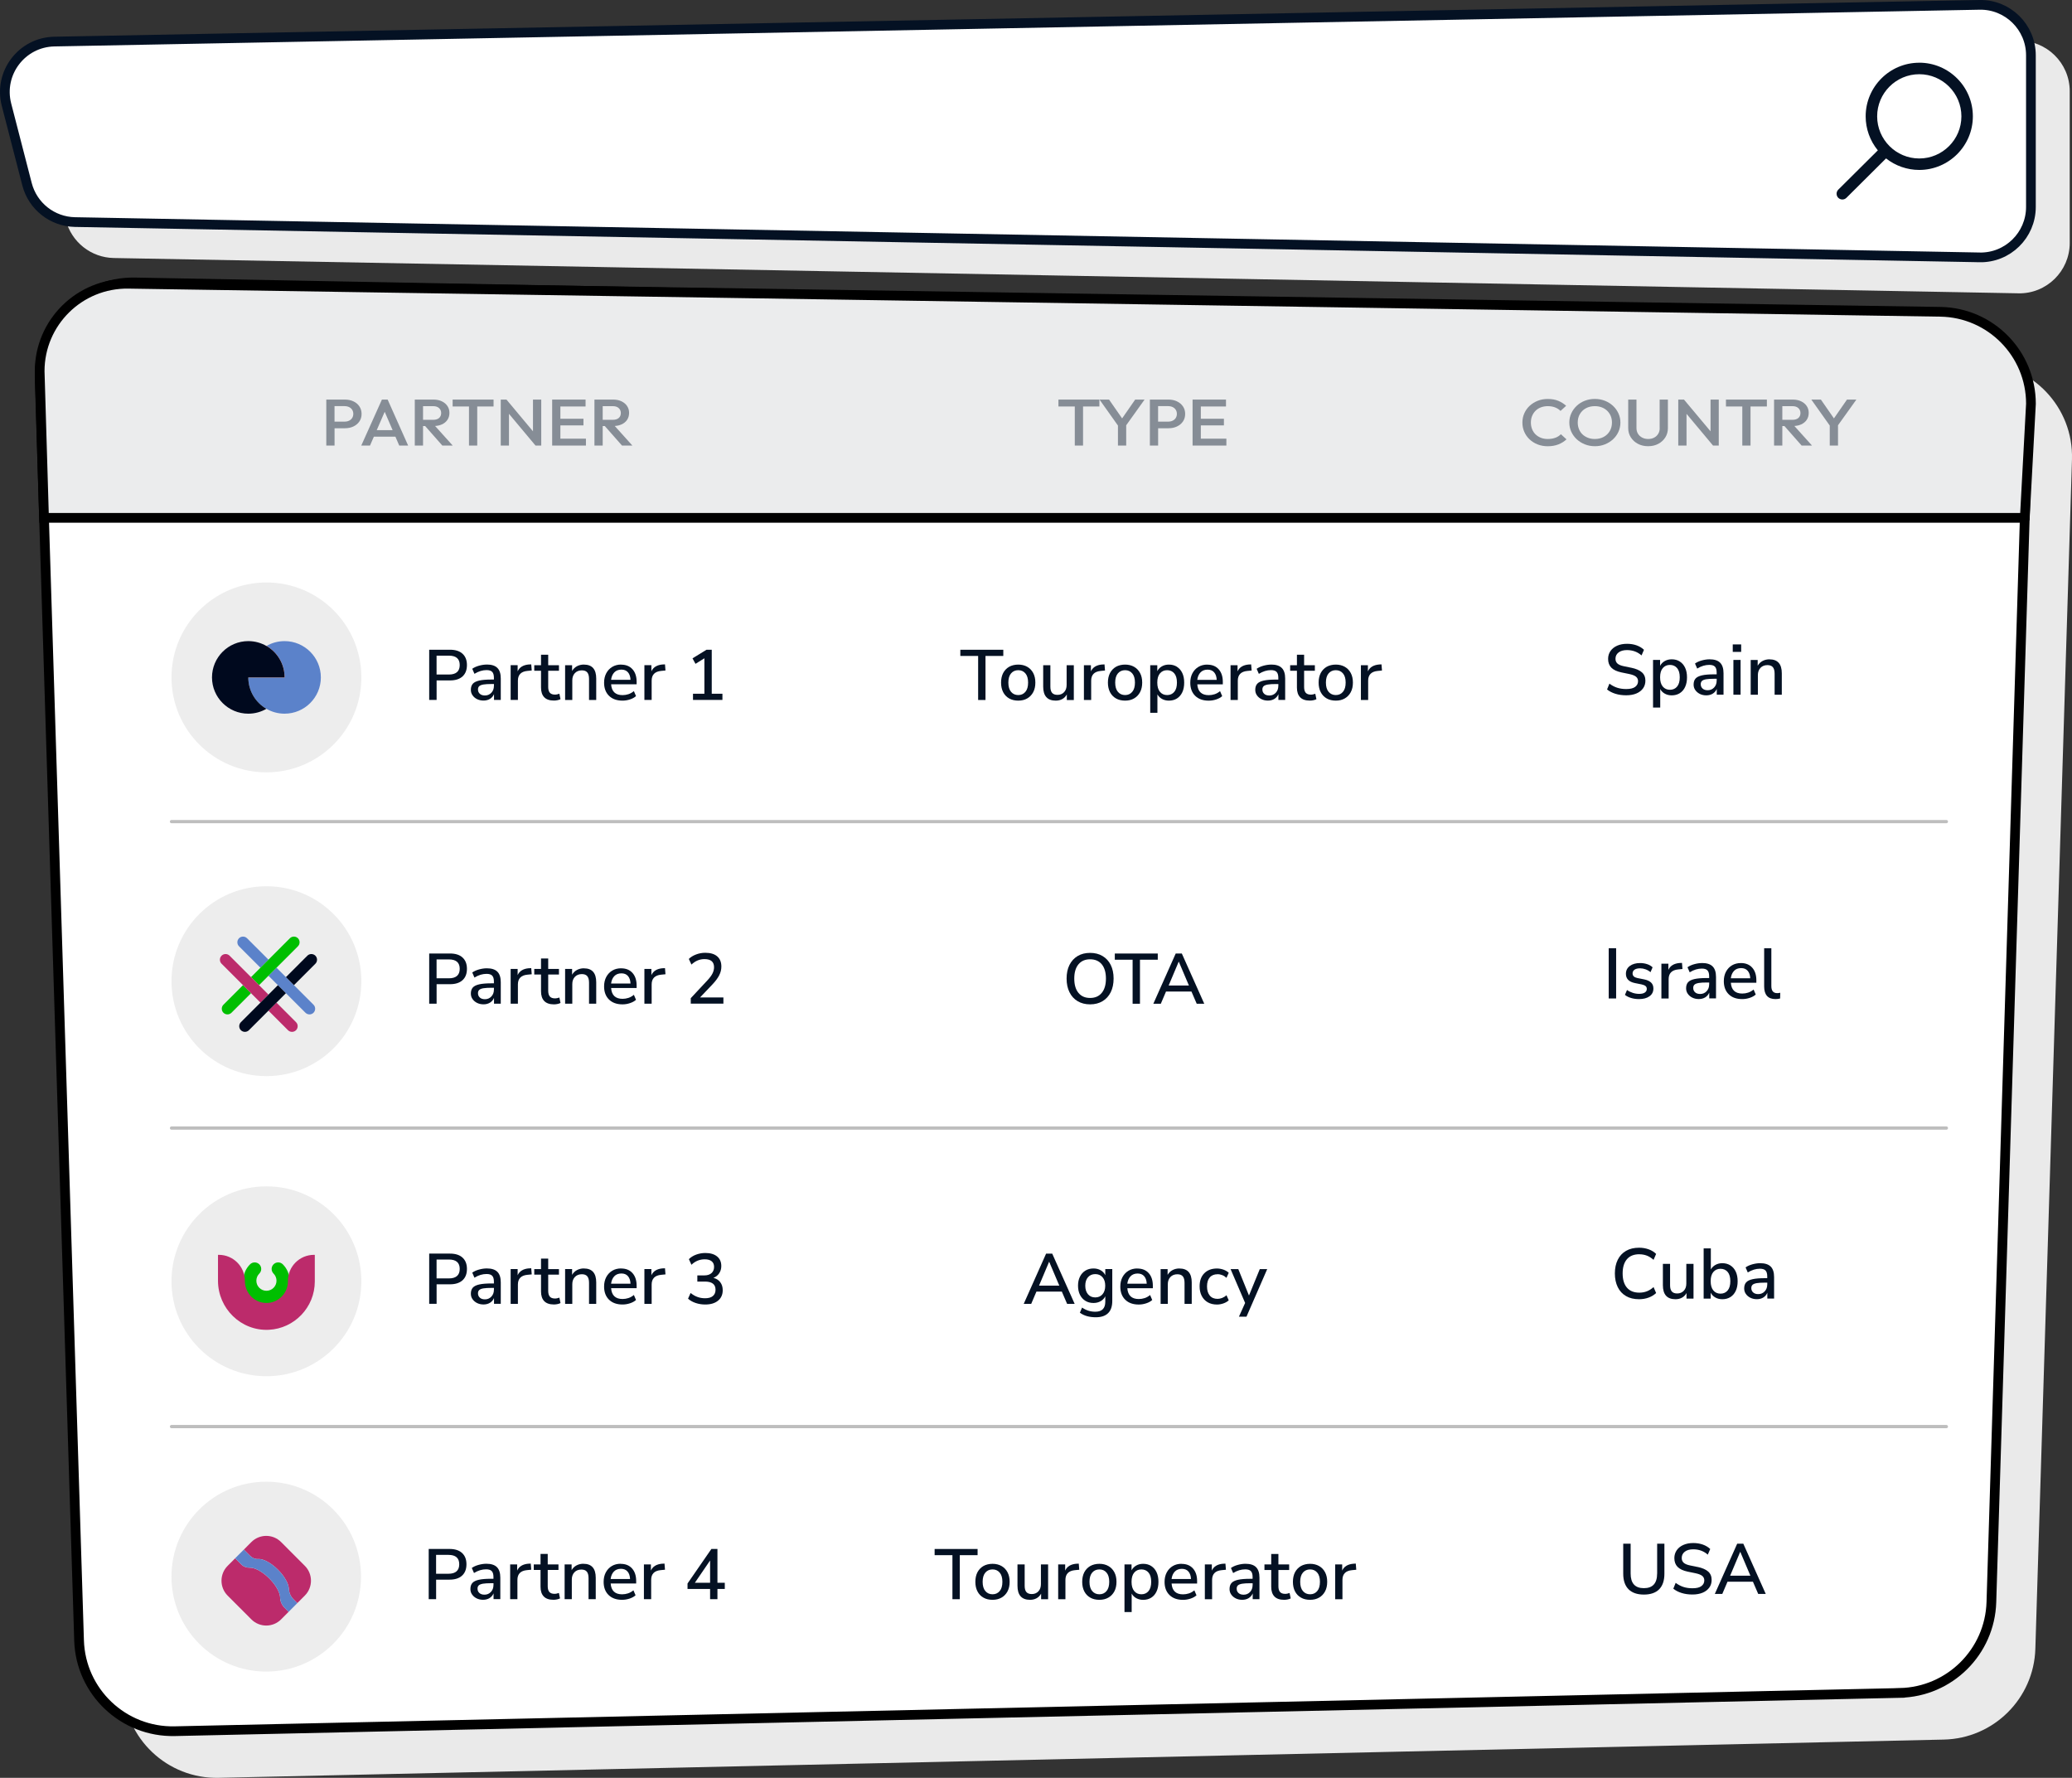 <?xml version="1.0" encoding="UTF-8"?><svg id="Capa_2" xmlns="http://www.w3.org/2000/svg" xmlns:xlink="http://www.w3.org/1999/xlink" viewBox="0 0 639.96 549.04"><rect x="0" y="0" width="639.96" height="549.04" fill="#333333" stroke="none"/><defs><style>.cls-1{fill:#00bf00;}.cls-2{fill:#ebeced;}.cls-2,.cls-3,.cls-4,.cls-5{stroke-miterlimit:10;}.cls-2,.cls-3,.cls-5{stroke-width:3px;}.cls-2,.cls-5{stroke:#000;}.cls-6{fill:#868d96;}.cls-3{stroke:#041123;}.cls-3,.cls-5{fill:#fff;}.cls-4{fill:#bebebe;stroke:#bebebe;stroke-linecap:round;}.cls-7{fill:#041123;}.cls-8{fill:#eaeaea;}.cls-9{fill:#5b82ca;}.cls-10{fill:#bc2b6b;}.cls-11{fill:url(#linear-gradient);}.cls-12{fill:#00091e;}.cls-13{fill:#ededed;}</style><linearGradient id="linear-gradient" x1="272.06" y1="394.25" x2="289.07" y2="376.5" gradientTransform="translate(465.26 489.67) rotate(-90) scale(1 -1)" gradientUnits="userSpaceOnUse"><stop offset="0" stop-color="#ffcf8b"/><stop offset="1" stop-color="#ff8b79"/></linearGradient></defs><g id="base"><g><path class="cls-8" d="M600.37,537.22l-532.82,11.81c-15.87,.35-29.06-12.15-29.55-28.02L25.84,131.45c-.52-16.53,12.92-30.13,29.46-29.82l556.28,10.43c16.11,.3,28.87,13.71,28.37,29.81l-11.31,367.32c-.47,15.37-12.89,27.69-28.27,28.03Z"/><path class="cls-8" d="M623.39,90.58L35.14,79.68c-7-.13-13.05-4.91-14.8-11.68l-6.35-24.58c-2.52-9.74,4.73-19.28,14.79-19.47L623.38,12.6c8.72-.17,15.88,6.86,15.88,15.58v46.83c0,8.72-7.15,15.74-15.87,15.58Z"/><path class="cls-5" d="M586.79,522.82l-532.82,11.81c-15.87,.35-29.06-12.15-29.55-28.02L12.26,117.04c-.52-16.53,12.92-30.13,29.46-29.82l556.28,10.43c16.11,.3,28.87,13.71,28.37,29.81l-11.31,367.32c-.47,15.37-12.89,27.69-28.27,28.03Z"/><path class="cls-3" d="M611.4,79.48L23.15,68.58c-7-.13-13.05-4.91-14.8-11.68L2,32.31C-.51,22.57,6.73,13.03,16.79,12.84L611.39,1.5c8.72-.17,15.88,6.86,15.88,15.58V63.91c0,8.72-7.15,15.74-15.87,15.58Z"/><path class="cls-2" d="M625.37,159.92H13.6l-1.35-45.29c0-15.07,12.34-27.23,27.42-27l559.63,8.66c15.52,.24,27.98,12.89,27.98,28.41l-1.9,35.21Z"/><g><path class="cls-6" d="M111,125.49c-.45-.66-1.06-1.18-1.84-1.54-.78-.37-1.65-.55-2.62-.55h-5.76v14.2h2.55v-5.35h3.21c.97,0,1.85-.18,2.62-.55,.77-.37,1.39-.88,1.84-1.54,.45-.66,.68-1.44,.68-2.33s-.23-1.67-.68-2.33Zm-2.23,3.6c-.24,.36-.56,.64-.96,.83s-.87,.29-1.41,.29h-3.08v-4.79h3.08c.53,0,1,.1,1.41,.29,.41,.2,.73,.47,.96,.83s.35,.78,.35,1.27-.12,.91-.35,1.27Z"/><path class="cls-6" d="M117.96,123.4l-6.38,14.2h2.7l1.19-2.74h6.66l1.18,2.74h2.75l-6.33-14.2h-1.77Zm-1.6,9.43l2.46-5.66,2.44,5.66h-4.9Z"/><path class="cls-6" d="M136.48,131.07c.74-.34,1.31-.81,1.72-1.42s.61-1.33,.61-2.15-.2-1.48-.61-2.1-.98-1.1-1.72-1.46-1.59-.54-2.57-.54h-5.8v14.2h2.55v-6.02h.66l5.3,6.02h3.21l-5.45-6.05c.78-.05,1.48-.2,2.1-.49Zm-5.82-5.64h3.14c.78,0,1.39,.2,1.82,.61,.43,.41,.64,.91,.64,1.5,0,.66-.22,1.18-.65,1.55-.44,.37-1.04,.56-1.83,.56h-3.12v-4.22Z"/><polygon class="cls-6" points="139.8 125.53 144.85 125.53 144.85 137.6 147.4 137.6 147.4 125.53 152.44 125.53 152.44 123.4 139.8 123.4 139.8 125.53"/><polygon class="cls-6" points="164.62 133.2 156.43 123.4 154.66 123.4 154.66 137.6 157.2 137.6 157.2 127.8 165.4 137.6 167.17 137.6 167.17 123.4 164.62 123.4 164.62 133.2"/><polygon class="cls-6" points="173.08 131.37 180.21 131.37 180.21 129.32 173.08 129.32 173.08 125.53 180.86 125.53 180.86 123.4 173.08 123.4 172.29 123.4 170.54 123.4 170.54 137.6 172.29 137.6 173.08 137.6 180.97 137.6 180.97 135.47 173.08 135.47 173.08 131.37"/><path class="cls-6" d="M191.97,131.07c.74-.34,1.31-.81,1.72-1.42s.61-1.33,.61-2.15-.2-1.48-.61-2.1-.98-1.1-1.72-1.46-1.59-.54-2.57-.54h-5.8v14.2h2.55v-6.02h.66l5.3,6.02h3.21l-5.45-6.05c.78-.05,1.48-.2,2.1-.49Zm-5.82-5.64h3.14c.78,0,1.39,.2,1.82,.61,.43,.41,.64,.91,.64,1.5,0,.66-.22,1.18-.65,1.55-.44,.37-1.04,.56-1.83,.56h-3.12v-4.22Z"/><polygon class="cls-6" points="326.91 125.53 331.96 125.53 331.96 137.6 334.51 137.6 334.51 125.53 339.56 125.53 339.56 123.4 326.91 123.4 326.91 125.53"/><polygon class="cls-6" points="350.61 123.4 346.58 129.21 342.54 123.4 339.6 123.4 345.29 131.42 345.29 137.6 347.84 137.6 347.84 131.33 353.51 123.4 350.61 123.4"/><path class="cls-6" d="M363.53,123.95c-.78-.37-1.65-.55-2.62-.55h-5.76v14.2h2.55v-5.35h3.21c.97,0,1.85-.18,2.62-.55,.77-.37,1.39-.88,1.84-1.54,.45-.66,.68-1.44,.68-2.33s-.23-1.67-.68-2.33c-.45-.66-1.06-1.18-1.84-1.54Zm-.39,5.14c-.24,.36-.56,.64-.96,.83s-.87,.29-1.41,.29h-3.08v-4.79h3.08c.53,0,1,.1,1.41,.29,.41,.2,.73,.47,.96,.83s.35,.78,.35,1.27-.12,.91-.35,1.27Z"/><polygon class="cls-6" points="370.89 131.37 378.02 131.37 378.02 129.32 370.89 129.32 370.89 125.53 378.66 125.53 378.66 123.4 370.89 123.4 370.09 123.4 368.34 123.4 368.34 137.6 370.09 137.6 370.89 137.6 378.78 137.6 378.78 135.47 370.89 135.47 370.89 131.37"/><path class="cls-6" d="M480.43,135.17c-.66,.26-1.46,.4-2.4,.4-.77,0-1.47-.12-2.1-.37s-1.18-.59-1.65-1.04c-.46-.45-.82-.99-1.07-1.61-.25-.62-.38-1.3-.38-2.05s.12-1.43,.38-2.05,.61-1.16,1.07-1.61,1.01-.8,1.65-1.04,1.34-.37,2.1-.37c.87,0,1.63,.13,2.29,.39,.66,.26,1.21,.62,1.67,1.08l1.73-1.58c-.71-.65-1.52-1.16-2.44-1.54-.92-.38-2-.57-3.25-.57-1.12,0-2.16,.19-3.11,.57-.95,.38-1.78,.9-2.49,1.56-.71,.66-1.25,1.44-1.64,2.32s-.58,1.83-.58,2.85,.19,1.96,.58,2.85,.93,1.66,1.64,2.33c.71,.67,1.54,1.19,2.49,1.56,.95,.37,1.99,.56,3.11,.56,1.24,0,2.34-.19,3.3-.57,.96-.38,1.79-.9,2.5-1.56l-1.73-1.58c-.46,.46-1.01,.82-1.67,1.08Z"/><path class="cls-6" d="M498.18,125.32c-.72-.67-1.56-1.19-2.51-1.56-.95-.37-1.98-.56-3.09-.56s-2.14,.19-3.09,.56-1.79,.89-2.5,1.56-1.28,1.44-1.68,2.32c-.41,.88-.61,1.83-.61,2.84s.2,1.96,.61,2.85c.41,.89,.97,1.66,1.69,2.33,.72,.67,1.56,1.19,2.52,1.57,.96,.38,1.99,.57,3.1,.57s2.11-.19,3.07-.57c.95-.38,1.79-.9,2.5-1.56,.72-.66,1.28-1.44,1.68-2.32s.61-1.84,.61-2.85-.2-1.96-.61-2.85-.97-1.66-1.69-2.33Zm-.99,7.81c-.45,.76-1.07,1.36-1.86,1.79-.79,.43-1.71,.65-2.76,.65-.77,0-1.48-.12-2.13-.38s-1.21-.6-1.67-1.04-.83-.98-1.08-1.61c-.26-.63-.39-1.32-.39-2.06,0-1,.22-1.88,.68-2.64,.45-.76,1.07-1.35,1.86-1.77,.79-.43,1.7-.64,2.73-.64,.78,0,1.5,.12,2.14,.37,.64,.24,1.2,.59,1.67,1.04,.47,.45,.84,.99,1.1,1.6,.26,.62,.39,1.29,.39,2.04,0,1-.23,1.88-.68,2.65Z"/><path class="cls-6" d="M512.62,132.2c0,.68-.15,1.27-.46,1.77-.31,.51-.73,.9-1.26,1.18-.53,.28-1.14,.42-1.84,.42s-1.29-.14-1.84-.42-.98-.67-1.3-1.18c-.32-.51-.48-1.1-.48-1.79v-8.78h-2.55v8.8c0,1.07,.27,2.03,.81,2.87,.54,.84,1.27,1.51,2.2,2,.93,.49,1.98,.73,3.14,.73s2.23-.24,3.14-.73c.92-.49,1.64-1.15,2.17-1.99,.53-.84,.8-1.79,.8-2.86v-8.82h-2.55v8.8Z"/><polygon class="cls-6" points="528.32 133.2 520.12 123.4 518.35 123.4 518.35 137.6 520.9 137.6 520.9 127.8 529.09 137.6 530.86 137.6 530.86 123.4 528.32 123.4 528.32 133.2"/><polygon class="cls-6" points="533.08 125.53 538.13 125.53 538.13 137.6 540.67 137.6 540.67 125.53 545.72 125.53 545.72 123.4 533.08 123.4 533.08 125.53"/><path class="cls-6" d="M556.31,131.07c.74-.34,1.31-.81,1.72-1.42s.61-1.33,.61-2.15-.2-1.48-.61-2.1-.98-1.1-1.72-1.46-1.59-.54-2.57-.54h-5.8v14.2h2.55v-6.02h.66l5.3,6.02h3.21l-5.45-6.05c.78-.05,1.48-.2,2.1-.49Zm-5.82-5.64h3.14c.78,0,1.39,.2,1.82,.61,.43,.41,.64,.91,.64,1.5,0,.66-.22,1.18-.65,1.55-.44,.37-1.04,.56-1.83,.56h-3.12v-4.22Z"/><polygon class="cls-6" points="573.36 123.4 570.46 123.4 566.43 129.21 562.4 123.4 559.45 123.4 565.14 131.42 565.14 137.6 567.69 137.6 567.69 131.33 573.36 123.4"/></g><g><g><g><circle class="cls-13" cx="82.29" cy="209.2" r="29.32"/><path class="cls-9" d="M87.89,197.99c-2.04,0-3.95,.55-5.6,1.5,3.35,1.94,5.6,5.56,5.6,9.71h-11.2c0,4.15,2.25,7.77,5.6,9.7,1.65,.95,3.56,1.5,5.6,1.5,6.19,0,11.21-5.02,11.21-11.2s-5.02-11.21-11.21-11.21Z"/><path class="cls-11" d="M82.29,199.49c-3.35,1.94-5.6,5.56-5.6,9.71h11.2c0-4.15-2.25-7.77-5.6-9.71Z"/><path class="cls-12" d="M82.29,199.49c3.35,1.94,5.6,5.56,5.6,9.71h-11.2c0,4.15,2.25,7.77,5.6,9.7-1.65,.95-3.56,1.5-5.6,1.5-6.19,0-11.21-5.02-11.21-11.2s5.02-11.21,11.21-11.21c2.04,0,3.95,.55,5.6,1.5Z"/></g><g><path class="cls-7" d="M138.98,200.65h-6.42v15.51h2.29v-6.03h4.14c1.67,0,2.96-.41,3.87-1.24,.91-.83,1.36-2,1.36-3.51s-.46-2.66-1.36-3.49-2.2-1.24-3.87-1.24Zm-.33,7.66h-3.81v-5.83h3.81c2.23,0,3.34,.97,3.34,2.9s-1.12,2.93-3.34,2.93Z"/><path class="cls-7" d="M150.35,205.23c-.76,0-1.56,.12-2.4,.35-.84,.24-1.53,.55-2.09,.95l.68,1.56c.65-.4,1.28-.68,1.89-.87s1.23-.28,1.85-.28c.81,0,1.39,.18,1.74,.55,.35,.37,.53,.97,.53,1.8v.57h-.75c-1.58,0-2.84,.1-3.77,.31-.93,.21-1.6,.54-2,.99-.4,.46-.6,1.08-.6,1.87,0,.63,.17,1.2,.52,1.69,.34,.5,.81,.9,1.4,1.19,.59,.29,1.25,.44,2,.44s1.44-.18,2-.53c.56-.35,.97-.84,1.23-1.45v1.78h2.09v-6.62c0-1.48-.35-2.57-1.06-3.27-.7-.7-1.79-1.04-3.26-1.04Zm2.2,6.6c0,.85-.26,1.55-.79,2.11-.53,.56-1.19,.84-1.98,.84-.67,0-1.2-.17-1.58-.52-.38-.34-.57-.79-.57-1.35,0-.42,.13-.76,.38-1s.69-.41,1.3-.52c.61-.1,1.45-.15,2.52-.15h.73v.59Z"/><path class="cls-7" d="M163.36,205.2c-1.76,.15-2.92,.86-3.48,2.13v-1.91h-2.16v10.74h2.24v-5.96c0-1.82,.98-2.82,2.93-3.01l1.34-.13-.15-1.89-.73,.04Z"/><path class="cls-7" d="M172.11,214.43c-.22,.05-.45,.08-.68,.08-.75,0-1.29-.2-1.62-.59-.33-.4-.49-.98-.49-1.76v-5.02h3.32v-1.71h-3.32v-3.23h-2.22v3.23h-2.09v1.71h2.09v5.19c0,1.31,.33,2.3,.99,2.99s1.66,1.03,3.01,1.03c.35,0,.72-.04,1.11-.12s.69-.19,.91-.32l-.35-1.67c-.22,.07-.44,.14-.66,.19Z"/><path class="cls-7" d="M180.36,205.23c-.79,0-1.51,.17-2.15,.51-.64,.34-1.14,.83-1.51,1.47v-1.78h-2.16v10.74h2.22v-6.07c0-.92,.27-1.67,.8-2.23,.54-.56,1.25-.85,2.15-.85,.76,0,1.32,.21,1.68,.64,.36,.43,.54,1.1,.54,2.02v6.49h2.22v-6.62c0-2.88-1.27-4.31-3.81-4.31Z"/><path class="cls-7" d="M191.84,205.23c-1.03,0-1.94,.24-2.73,.71-.79,.47-1.41,1.12-1.86,1.97s-.67,1.81-.67,2.91c0,1.72,.51,3.07,1.52,4.06,1.01,.99,2.4,1.49,4.16,1.49,.78,0,1.55-.12,2.31-.37s1.39-.59,1.87-1.03l-.66-1.54c-.53,.44-1.09,.75-1.68,.95-.59,.19-1.2,.29-1.81,.29-2.2,0-3.38-1.11-3.54-3.34h7.88v-.75c0-1.66-.43-2.96-1.28-3.9-.85-.95-2.02-1.42-3.5-1.42Zm-3.1,4.71c.12-.95,.45-1.72,.99-2.29,.54-.57,1.28-.86,2.2-.86,.87,0,1.54,.28,2.02,.83s.75,1.32,.79,2.32h-6.01Z"/><path class="cls-7" d="M204.67,205.2c-1.76,.15-2.92,.86-3.48,2.13v-1.91h-2.16v10.74h2.24v-5.96c0-1.82,.98-2.82,2.93-3.01l1.34-.13-.15-1.89-.73,.04Z"/><polygon class="cls-7" points="219.83 214.25 219.83 200.65 218.22 200.65 213.89 203.31 214.81 205.01 217.56 203.29 217.56 214.25 214.04 214.25 214.04 216.16 223.13 216.16 223.13 214.25 219.83 214.25"/></g><g><polygon class="cls-7" points="309.88 200.66 296.61 200.66 296.61 202.57 302.11 202.57 302.11 216.17 304.38 216.17 304.38 202.57 309.88 202.57 309.88 200.66"/><path class="cls-7" d="M317.27,205.92c-.79-.45-1.72-.68-2.77-.68s-2.02,.23-2.82,.68c-.79,.46-1.4,1.1-1.84,1.92-.43,.83-.65,1.82-.65,2.96s.22,2.13,.65,2.96c.43,.83,1.04,1.47,1.84,1.93,.79,.45,1.73,.68,2.82,.68s1.98-.23,2.77-.68c.79-.46,1.41-1.1,1.85-1.93,.44-.83,.66-1.81,.66-2.96s-.22-2.13-.66-2.96c-.44-.83-1.06-1.47-1.85-1.92Zm-.57,7.74c-.56,.66-1.29,.99-2.2,.99s-1.66-.33-2.22-.99-.84-1.61-.84-2.86,.28-2.2,.84-2.85,1.3-.98,2.22-.98,1.64,.33,2.2,.98,.84,1.6,.84,2.85-.28,2.2-.84,2.86Z"/><path class="cls-7" d="M329.44,211.51c0,.94-.26,1.69-.78,2.24-.52,.56-1.2,.84-2.04,.84-.76,0-1.32-.21-1.67-.62-.35-.41-.53-1.05-.53-1.91v-6.62h-2.22v6.6c0,2.89,1.3,4.33,3.89,4.33,.75,0,1.42-.16,2-.48,.59-.32,1.06-.8,1.41-1.43v1.72h2.16v-10.74h-2.22v6.07Z"/><path class="cls-7" d="M340.42,205.21c-1.76,.15-2.92,.86-3.48,2.13v-1.91h-2.16v10.74h2.24v-5.96c0-1.82,.98-2.82,2.93-3.01l1.34-.13-.15-1.89-.73,.04Z"/><path class="cls-7" d="M350.27,205.92c-.79-.45-1.72-.68-2.77-.68s-2.02,.23-2.82,.68c-.79,.46-1.4,1.1-1.84,1.92-.43,.83-.65,1.82-.65,2.96s.22,2.13,.65,2.96c.43,.83,1.04,1.47,1.84,1.93,.79,.45,1.73,.68,2.82,.68s1.98-.23,2.77-.68c.79-.46,1.41-1.1,1.85-1.93,.44-.83,.66-1.81,.66-2.96s-.22-2.13-.66-2.96c-.44-.83-1.06-1.47-1.85-1.92Zm-.57,7.74c-.56,.66-1.29,.99-2.2,.99s-1.66-.33-2.22-.99-.84-1.61-.84-2.86,.28-2.2,.84-2.85,1.3-.98,2.22-.98,1.64,.33,2.2,.98,.84,1.6,.84,2.85-.28,2.2-.84,2.86Z"/><path class="cls-7" d="M363.53,205.92c-.71-.45-1.54-.68-2.5-.68-.82,0-1.55,.18-2.18,.55-.63,.37-1.1,.86-1.41,1.47v-1.83h-2.18v14.7h2.22v-5.7c.32,.6,.79,1.07,1.42,1.42,.62,.34,1.33,.52,2.12,.52,.95,0,1.79-.22,2.5-.67,.71-.45,1.26-1.09,1.65-1.92s.58-1.83,.58-2.97-.19-2.13-.58-2.96c-.39-.83-.94-1.47-1.65-1.92Zm-.84,7.74c-.55,.66-1.29,.99-2.21,.99s-1.66-.33-2.21-.99c-.55-.66-.83-1.61-.83-2.86s.27-2.2,.83-2.85c.55-.65,1.29-.98,2.21-.98s1.66,.33,2.21,.98c.55,.65,.82,1.6,.82,2.85s-.27,2.2-.82,2.86Z"/><path class="cls-7" d="M372.89,205.24c-1.03,0-1.94,.23-2.73,.7s-1.41,1.13-1.86,1.97c-.45,.84-.67,1.82-.67,2.92,0,1.72,.51,3.07,1.52,4.06,1.01,.99,2.4,1.49,4.16,1.49,.78,0,1.55-.12,2.31-.37s1.39-.59,1.87-1.03l-.66-1.54c-.53,.44-1.09,.76-1.68,.95-.59,.19-1.2,.29-1.81,.29-2.2,0-3.38-1.11-3.54-3.34h7.88v-.75c0-1.66-.43-2.96-1.28-3.91s-2.02-1.42-3.5-1.42Zm-3.1,4.71c.12-.95,.45-1.72,.99-2.29,.54-.57,1.28-.86,2.2-.86,.87,0,1.54,.28,2.02,.83s.75,1.32,.79,2.32h-6.01Z"/><path class="cls-7" d="M385.71,205.21c-1.76,.15-2.92,.86-3.48,2.13v-1.91h-2.16v10.74h2.24v-5.96c0-1.82,.98-2.82,2.93-3.01l1.34-.13-.15-1.89-.73,.04Z"/><path class="cls-7" d="M392.62,205.24c-.76,0-1.56,.12-2.4,.35-.84,.24-1.53,.55-2.09,.95l.68,1.56c.65-.4,1.28-.68,1.89-.87s1.23-.28,1.85-.28c.81,0,1.39,.18,1.74,.55,.35,.37,.53,.97,.53,1.8v.57h-.75c-1.58,0-2.84,.1-3.77,.31-.93,.21-1.6,.54-2,.99-.4,.46-.6,1.08-.6,1.87,0,.63,.17,1.2,.52,1.69,.34,.5,.81,.89,1.4,1.19,.59,.29,1.25,.44,2,.44s1.44-.18,2-.53c.56-.35,.97-.84,1.23-1.45v1.78h2.09v-6.62c0-1.48-.35-2.57-1.06-3.27s-1.79-1.04-3.26-1.04Zm2.2,6.6c0,.85-.26,1.55-.79,2.11s-1.19,.84-1.98,.84c-.67,0-1.2-.17-1.58-.52-.38-.34-.57-.8-.57-1.35,0-.42,.13-.76,.38-1s.69-.41,1.3-.52,1.45-.15,2.52-.15h.73v.59Z"/><path class="cls-7" d="M405.58,214.44c-.22,.05-.45,.08-.68,.08-.75,0-1.29-.2-1.62-.59-.33-.4-.49-.98-.49-1.76v-5.02h3.32v-1.72h-3.32v-3.23h-2.22v3.23h-2.09v1.72h2.09v5.19c0,1.31,.33,2.3,.99,2.99s1.66,1.03,3.01,1.03c.35,0,.72-.04,1.11-.12s.69-.19,.91-.32l-.35-1.67c-.22,.07-.44,.14-.66,.19Z"/><path class="cls-7" d="M415.35,205.92c-.79-.45-1.72-.68-2.77-.68s-2.02,.23-2.82,.68c-.79,.46-1.4,1.1-1.84,1.92-.43,.83-.65,1.82-.65,2.96s.22,2.13,.65,2.96c.43,.83,1.04,1.47,1.84,1.93,.79,.45,1.73,.68,2.82,.68s1.98-.23,2.77-.68c.79-.46,1.41-1.1,1.85-1.93,.44-.83,.66-1.81,.66-2.96s-.22-2.13-.66-2.96c-.44-.83-1.06-1.47-1.85-1.92Zm-.57,7.74c-.56,.66-1.29,.99-2.2,.99s-1.66-.33-2.22-.99-.84-1.61-.84-2.86,.28-2.2,.84-2.85,1.3-.98,2.22-.98,1.64,.33,2.2,.98,.84,1.6,.84,2.85-.28,2.2-.84,2.86Z"/><path class="cls-7" d="M426.7,205.17l-.73,.04c-1.76,.15-2.92,.86-3.48,2.13v-1.91h-2.16v10.74h2.24v-5.96c0-1.82,.98-2.82,2.93-3.01l1.34-.13-.15-1.89Z"/></g><g><path class="cls-7" d="M503.86,206.22l-2.33-.48c-.92-.19-1.58-.47-1.98-.84-.4-.37-.59-.86-.59-1.47,0-.81,.32-1.45,.96-1.94s1.5-.73,2.58-.73c1.76,0,3.26,.55,4.51,1.65l.75-1.74c-.63-.6-1.4-1.06-2.3-1.38-.9-.32-1.88-.47-2.94-.47-1.14,0-2.16,.19-3.04,.58s-1.57,.94-2.06,1.64c-.49,.7-.74,1.52-.74,2.44,0,1.14,.34,2.05,1.02,2.73,.68,.68,1.72,1.16,3.11,1.45l2.35,.48c1,.21,1.71,.48,2.13,.83,.42,.34,.64,.81,.64,1.4,0,.72-.3,1.3-.89,1.75-.59,.45-1.51,.67-2.76,.67-1.06,0-2-.14-2.84-.42-.84-.28-1.62-.7-2.35-1.25l-.73,1.8c.7,.57,1.56,1.02,2.57,1.33,1.01,.32,2.13,.47,3.34,.47s2.27-.19,3.15-.56c.88-.37,1.56-.9,2.05-1.57,.48-.67,.73-1.47,.73-2.38,0-1.08-.36-1.95-1.08-2.58-.72-.64-1.81-1.11-3.28-1.42Z"/><path class="cls-7" d="M518.83,204.29c-.71-.46-1.54-.68-2.5-.68-.82,0-1.55,.18-2.18,.55-.63,.37-1.1,.86-1.41,1.47v-1.83h-2.18v14.7h2.22v-5.7c.32,.6,.79,1.07,1.42,1.42,.62,.34,1.33,.52,2.12,.52,.95,0,1.79-.22,2.5-.67,.71-.45,1.26-1.09,1.65-1.93s.58-1.83,.58-2.97-.19-2.13-.58-2.96c-.39-.83-.94-1.47-1.65-1.92Zm-.84,7.74c-.55,.66-1.29,.99-2.21,.99s-1.66-.33-2.21-.99c-.55-.66-.83-1.61-.83-2.86s.27-2.2,.83-2.85c.55-.65,1.29-.98,2.21-.98s1.66,.33,2.21,.98c.55,.65,.82,1.6,.82,2.85s-.27,2.2-.82,2.86Z"/><path class="cls-7" d="M528.01,203.61c-.76,0-1.56,.12-2.4,.35s-1.53,.55-2.09,.95l.68,1.56c.65-.4,1.28-.69,1.89-.87,.62-.18,1.23-.27,1.85-.27,.81,0,1.39,.18,1.74,.55,.35,.37,.53,.97,.53,1.8v.57h-.75c-1.58,0-2.84,.1-3.77,.31-.93,.21-1.6,.54-2,.99-.4,.46-.6,1.08-.6,1.87,0,.63,.17,1.2,.52,1.69s.81,.89,1.4,1.19c.59,.29,1.25,.44,2,.44s1.44-.18,2-.53c.56-.35,.97-.84,1.23-1.45v1.78h2.09v-6.62c0-1.48-.35-2.57-1.06-3.27-.7-.7-1.79-1.04-3.26-1.04Zm2.2,6.6c0,.85-.26,1.55-.79,2.11-.53,.56-1.19,.84-1.98,.84-.67,0-1.2-.17-1.58-.52-.38-.35-.57-.8-.57-1.35,0-.43,.13-.76,.38-1,.26-.24,.69-.42,1.3-.52,.61-.1,1.45-.15,2.52-.15h.73v.59Z"/><rect class="cls-7" x="535.38" y="203.8" width="2.22" height="10.74"/><rect class="cls-7" x="535.18" y="199.01" width="2.6" height="2.31"/><path class="cls-7" d="M546.54,203.61c-.79,0-1.51,.17-2.15,.51-.64,.34-1.14,.83-1.51,1.47v-1.78h-2.16v10.74h2.22v-6.07c0-.92,.27-1.67,.8-2.23s1.25-.85,2.15-.85c.76,0,1.32,.21,1.68,.64s.54,1.1,.54,2.02v6.49h2.22v-6.62c0-2.87-1.27-4.31-3.81-4.31Z"/></g></g><line class="cls-4" x1="52.97" y1="253.73" x2="601.16" y2="253.73"/></g><g><g><g><circle class="cls-13" cx="82.29" cy="303.01" r="29.32"/><g><path class="cls-9" d="M82.92,296.37l-2.48,2.48-6.62-6.62c-.68-.68-.68-1.79,0-2.48,.34-.34,.79-.51,1.24-.51s.9,.17,1.24,.51l6.62,6.62Z"/><path class="cls-9" d="M96.83,312.76c-.34,.34-.79,.51-1.24,.51s-.9-.17-1.24-.51l-11.43-11.43,2.48-2.48,2.91,2.91,2.48,2.48,6.04,6.04c.68,.68,.68,1.79,0,2.48Z"/><path class="cls-12" d="M97.92,296.38c0,.45-.17,.9-.51,1.24l-6.62,6.62-2.48-2.48,6.62-6.62c.68-.68,1.79-.68,2.48,0,.34,.34,.51,.79,.51,1.24Z"/><path class="cls-1" d="M92.53,290.99c0,.45-.17,.9-.51,1.24l-12.01,12.01-2.48-2.48,2.91-2.91,2.48-2.48,6.62-6.62c.68-.68,1.79-.68,2.48,0,.34,.34,.51,.79,.51,1.24Z"/><path class="cls-1" d="M77.53,306.72l-6.04,6.04c-.68,.68-1.79,.68-2.48,0-.34-.34-.51-.79-.51-1.24s.17-.9,.51-1.24l6.04-6.04,2.48,2.48Z"/><path class="cls-10" d="M91.43,318.15c-.34,.34-.79,.51-1.24,.51s-.9-.17-1.24-.51l-6.04-6.04,2.48-2.48,6.04,6.04c.68,.68,.68,1.79,0,2.48Z"/><path class="cls-10" d="M82.92,307.15l-2.48,2.48-12.01-12.01c-.68-.68-.68-1.79,0-2.48,.34-.34,.79-.51,1.24-.51s.9,.17,1.24,.51l6.62,6.62,2.48,2.48,2.91,2.91Z"/><path class="cls-12" d="M88.31,306.72l-2.91,2.91-2.48,2.48-6.04,6.04c-.68,.68-1.79,.68-2.48,0-.34-.34-.51-.79-.51-1.24s.17-.9,.51-1.24l6.04-6.04,2.48-2.48,2.91-2.91,2.48,2.48Z"/></g></g><g><path class="cls-7" d="M138.98,294.46h-6.42v15.51h2.29v-6.03h4.14c1.67,0,2.96-.41,3.87-1.24s1.36-2,1.36-3.51-.46-2.66-1.36-3.49c-.91-.83-2.2-1.24-3.87-1.24Zm-.33,7.66h-3.81v-5.83h3.81c2.23,0,3.34,.97,3.34,2.9s-1.12,2.93-3.34,2.93Z"/><path class="cls-7" d="M150.35,299.03c-.76,0-1.56,.12-2.4,.35-.84,.24-1.53,.55-2.09,.95l.68,1.56c.65-.4,1.28-.68,1.89-.87,.62-.18,1.23-.27,1.85-.27,.81,0,1.39,.18,1.74,.55,.35,.37,.53,.97,.53,1.8v.57h-.75c-1.58,0-2.84,.1-3.77,.31-.93,.21-1.6,.54-2,.99-.4,.46-.6,1.08-.6,1.87,0,.63,.17,1.2,.52,1.69,.34,.5,.81,.89,1.4,1.19,.59,.29,1.25,.44,2,.44s1.44-.18,2-.53c.56-.35,.97-.84,1.23-1.45v1.78h2.09v-6.62c0-1.48-.35-2.57-1.06-3.27-.7-.7-1.79-1.04-3.26-1.04Zm2.2,6.6c0,.85-.26,1.55-.79,2.11s-1.19,.84-1.98,.84c-.67,0-1.2-.17-1.58-.52-.38-.34-.57-.79-.57-1.35,0-.42,.13-.76,.38-1,.26-.24,.69-.42,1.3-.52s1.45-.15,2.52-.15h.73v.59Z"/><path class="cls-7" d="M163.36,299.01c-1.76,.15-2.92,.86-3.48,2.13v-1.91h-2.16v10.74h2.24v-5.96c0-1.82,.98-2.82,2.93-3.01l1.34-.13-.15-1.89-.73,.04Z"/><path class="cls-7" d="M172.11,308.24c-.22,.05-.45,.08-.68,.08-.75,0-1.29-.2-1.62-.59-.33-.4-.49-.98-.49-1.76v-5.02h3.32v-1.72h-3.32v-3.23h-2.22v3.23h-2.09v1.72h2.09v5.19c0,1.31,.33,2.3,.99,2.99s1.66,1.04,3.01,1.04c.35,0,.72-.04,1.11-.12,.39-.08,.69-.19,.91-.32l-.35-1.67c-.22,.07-.44,.14-.66,.19Z"/><path class="cls-7" d="M180.36,299.03c-.79,0-1.51,.17-2.15,.51-.64,.34-1.14,.83-1.51,1.47v-1.78h-2.16v10.74h2.22v-6.07c0-.92,.27-1.67,.8-2.23s1.25-.85,2.15-.85c.76,0,1.32,.21,1.68,.64s.54,1.1,.54,2.02v6.49h2.22v-6.62c0-2.88-1.27-4.31-3.81-4.31Z"/><path class="cls-7" d="M191.84,299.03c-1.03,0-1.94,.23-2.73,.7s-1.41,1.13-1.86,1.97c-.45,.84-.67,1.82-.67,2.92,0,1.72,.51,3.07,1.52,4.06,1.01,.99,2.4,1.49,4.16,1.49,.78,0,1.55-.12,2.31-.38,.76-.25,1.39-.59,1.87-1.03l-.66-1.54c-.53,.44-1.09,.76-1.68,.95-.59,.19-1.2,.29-1.81,.29-2.2,0-3.38-1.11-3.54-3.34h7.88v-.75c0-1.66-.43-2.96-1.28-3.91s-2.02-1.42-3.5-1.42Zm-3.1,4.71c.12-.95,.45-1.72,.99-2.29,.54-.57,1.28-.86,2.2-.86,.87,0,1.54,.27,2.02,.82,.48,.55,.75,1.32,.79,2.32h-6.01Z"/><path class="cls-7" d="M204.67,299.01c-1.76,.15-2.92,.86-3.48,2.13v-1.91h-2.16v10.74h2.24v-5.96c0-1.82,.98-2.82,2.93-3.01l1.34-.13-.15-1.89-.73,.04Z"/><path class="cls-7" d="M216.2,308.05l3.83-4.03c.95-1,1.65-1.94,2.1-2.82,.45-.88,.67-1.78,.67-2.71,0-1.37-.43-2.41-1.29-3.15s-2.09-1.1-3.68-1.1c-.98,0-1.93,.17-2.84,.52-.91,.34-1.66,.8-2.24,1.38l.81,1.74c1.19-1.13,2.53-1.69,4.03-1.69,1.96,0,2.95,.84,2.95,2.51,0,.65-.16,1.28-.47,1.91s-.83,1.33-1.55,2.11l-5.17,5.54v1.69h10.08v-1.91h-7.22Z"/></g><g><path class="cls-7" d="M340.53,295.24c-1.09-.65-2.37-.97-3.84-.97s-2.76,.32-3.85,.97c-1.08,.65-1.92,1.56-2.52,2.75s-.89,2.6-.89,4.22,.3,3.02,.89,4.21c.59,1.2,1.43,2.12,2.52,2.77,1.09,.65,2.37,.98,3.85,.98s2.75-.33,3.84-.98,1.94-1.58,2.53-2.77c.59-1.19,.89-2.61,.89-4.23s-.3-3.01-.89-4.2c-.59-1.19-1.44-2.1-2.53-2.75Zm-.24,11.38c-.86,1.05-2.06,1.57-3.6,1.57s-2.74-.52-3.6-1.57c-.86-1.05-1.29-2.52-1.29-4.41s.43-3.36,1.29-4.4c.86-1.04,2.06-1.56,3.6-1.56s2.76,.52,3.61,1.56,1.28,2.51,1.28,4.4-.43,3.36-1.29,4.41Z"/><polygon class="cls-7" points="357.59 294.47 344.32 294.47 344.32 296.38 349.82 296.38 349.82 309.98 352.09 309.98 352.09 296.38 357.59 296.38 357.59 294.47"/><path class="cls-7" d="M365.02,294.47h-1.89l-6.91,15.51h2.31l1.61-3.78h7.85l1.63,3.78h2.33l-6.93-15.51Zm-4.07,9.88l3.1-7.35h.04l3.12,7.35h-6.27Z"/></g><g><rect class="cls-7" x="496.87" y="292.84" width="2.29" height="15.51"/><path class="cls-7" d="M507.78,302.45l-2.09-.42c-.97-.21-1.45-.67-1.45-1.41,0-.48,.2-.87,.59-1.15,.4-.29,.98-.43,1.74-.43,.56,0,1.12,.1,1.69,.31s1.08,.5,1.52,.88l.64-1.5c-.46-.44-1.02-.77-1.71-.99-.68-.22-1.4-.33-2.15-.33-1.31,0-2.36,.3-3.17,.9-.81,.6-1.21,1.41-1.21,2.42,0,1.53,.92,2.48,2.77,2.86l2.09,.42c.53,.12,.92,.28,1.19,.49,.26,.21,.4,.51,.4,.89,0,.47-.2,.84-.59,1.12-.4,.28-.98,.42-1.76,.42-.66,0-1.32-.1-1.97-.31-.65-.21-1.25-.5-1.79-.88l-.64,1.5c.51,.41,1.15,.73,1.91,.96,.76,.23,1.58,.34,2.46,.34,1.33,0,2.41-.29,3.21-.87,.81-.58,1.21-1.38,1.21-2.41,0-.78-.25-1.39-.74-1.85-.49-.45-1.21-.78-2.17-.97Z"/><path class="cls-7" d="M518.78,297.39c-1.76,.15-2.92,.86-3.48,2.13v-1.91h-2.16v10.74h2.24v-5.96c0-1.82,.98-2.82,2.93-3.01l1.34-.13-.15-1.89-.73,.04Z"/><path class="cls-7" d="M525.69,297.41c-.76,0-1.56,.12-2.4,.35s-1.53,.55-2.09,.95l.68,1.56c.65-.4,1.28-.69,1.89-.87s1.23-.28,1.85-.28c.81,0,1.39,.18,1.74,.55,.35,.37,.53,.97,.53,1.8v.57h-.75c-1.58,0-2.84,.1-3.77,.31-.93,.21-1.6,.54-2,.99s-.6,1.08-.6,1.87c0,.63,.17,1.2,.52,1.69,.34,.5,.81,.9,1.4,1.19,.59,.29,1.25,.44,2,.44s1.44-.18,2-.53c.56-.35,.97-.84,1.23-1.45v1.78h2.09v-6.62c0-1.48-.35-2.57-1.06-3.27s-1.79-1.04-3.26-1.04Zm2.2,6.6c0,.85-.26,1.55-.79,2.11-.53,.56-1.19,.84-1.98,.84-.67,0-1.2-.17-1.58-.52-.38-.34-.57-.8-.57-1.35,0-.43,.13-.76,.38-1s.69-.41,1.3-.52,1.45-.15,2.52-.15h.73v.59Z"/><path class="cls-7" d="M537.68,297.41c-1.03,0-1.94,.24-2.73,.7-.79,.47-1.41,1.13-1.86,1.97-.45,.84-.67,1.82-.67,2.92,0,1.72,.51,3.07,1.52,4.06,1.01,.99,2.4,1.48,4.16,1.48,.78,0,1.55-.12,2.31-.37,.76-.25,1.39-.59,1.87-1.04l-.66-1.54c-.53,.44-1.09,.75-1.68,.95-.59,.19-1.2,.29-1.81,.29-2.2,0-3.38-1.11-3.54-3.34h7.88v-.75c0-1.66-.43-2.96-1.28-3.91-.85-.95-2.02-1.42-3.5-1.42Zm-3.1,4.71c.12-.95,.45-1.72,.99-2.29,.54-.57,1.28-.86,2.2-.86,.87,0,1.54,.28,2.02,.83,.48,.55,.75,1.32,.79,2.32h-6.01Z"/><path class="cls-7" d="M549.37,306.68c-.15,.01-.32,.02-.49,.02-1.19,0-1.78-.73-1.78-2.18v-11.68h-2.22v11.81c0,1.28,.29,2.24,.87,2.9s1.46,.99,2.63,.99c.46,0,.93-.06,1.43-.18l.04-1.78c-.16,.04-.32,.07-.47,.09Z"/></g></g><line class="cls-4" x1="52.97" y1="348.37" x2="601.16" y2="348.37"/></g><g><g><g><circle class="cls-13" cx="82.29" cy="395.69" r="29.32"/><path class="cls-1" d="M78.66,389.86c.52,0,1.04,.2,1.43,.59,.79,.79,.79,2.07,0,2.86-.59,.59-.91,1.37-.91,2.2s.32,1.61,.91,2.2,1.37,.91,2.2,.91,1.61-.32,2.2-.91c.59-.59,.91-1.37,.91-2.2s-.32-1.61-.91-2.2c-.79-.79-.79-2.07,0-2.86,.79-.79,2.07-.79,2.86,0,1.35,1.35,2.1,3.15,2.1,5.06s-.74,3.71-2.1,5.06c-1.35,1.35-3.15,2.1-5.06,2.1s-3.71-.74-5.06-2.1c-1.35-1.35-2.1-3.15-2.1-5.06s.74-3.71,2.1-5.06c.4-.4,.91-.59,1.43-.59Z"/><path class="cls-10" d="M83.01,410.67c-8.57,.41-15.68-6.58-15.68-15.15v-7.98s0-.02,.02-.02h.23c4.45,0,8.06,3.61,8.06,8.06h0c0,3.89,3.19,7.03,7.07,6.79,3.46-.22,6.21-3.11,6.21-6.63v-.16c0-4.45,3.61-8.06,8.06-8.06h.23s.02,0,.02,.02v8.2c0,8-6.32,14.55-14.22,14.93Z"/></g><g><path class="cls-7" d="M138.98,387.14h-6.42v15.51h2.29v-6.03h4.14c1.67,0,2.96-.42,3.87-1.24,.91-.83,1.36-2,1.36-3.51s-.46-2.66-1.36-3.49c-.91-.83-2.2-1.24-3.87-1.24Zm-.33,7.66h-3.81v-5.83h3.81c2.23,0,3.34,.97,3.34,2.9s-1.12,2.93-3.34,2.93Z"/><path class="cls-7" d="M150.35,391.72c-.76,0-1.56,.12-2.4,.35s-1.53,.55-2.09,.95l.68,1.56c.65-.4,1.28-.69,1.89-.87,.62-.18,1.23-.27,1.85-.27,.81,0,1.39,.18,1.74,.55,.35,.37,.53,.97,.53,1.8v.57h-.75c-1.58,0-2.84,.1-3.77,.31-.93,.21-1.6,.54-2,.99-.4,.46-.6,1.08-.6,1.87,0,.63,.17,1.2,.52,1.69s.81,.89,1.4,1.19c.59,.29,1.25,.44,2,.44s1.44-.18,2-.53c.56-.35,.97-.84,1.23-1.45v1.78h2.09v-6.62c0-1.48-.35-2.57-1.06-3.27-.7-.7-1.79-1.04-3.26-1.04Zm2.2,6.6c0,.85-.26,1.55-.79,2.11-.53,.56-1.19,.84-1.98,.84-.67,0-1.2-.17-1.58-.52-.38-.35-.57-.8-.57-1.35,0-.43,.13-.76,.38-1,.26-.24,.69-.42,1.3-.52,.61-.1,1.45-.15,2.52-.15h.73v.59Z"/><path class="cls-7" d="M163.36,391.7c-1.76,.15-2.92,.86-3.48,2.13v-1.91h-2.16v10.74h2.24v-5.96c0-1.82,.98-2.82,2.93-3.01l1.34-.13-.15-1.89-.73,.04Z"/><path class="cls-7" d="M172.11,400.93c-.22,.05-.45,.08-.68,.08-.75,0-1.29-.2-1.62-.59-.33-.4-.49-.98-.49-1.76v-5.02h3.32v-1.72h-3.32v-3.23h-2.22v3.23h-2.09v1.72h2.09v5.19c0,1.31,.33,2.3,.99,2.99s1.66,1.03,3.01,1.03c.35,0,.72-.04,1.11-.12,.39-.08,.69-.19,.91-.32l-.35-1.67c-.22,.07-.44,.14-.66,.19Z"/><path class="cls-7" d="M180.36,391.72c-.79,0-1.51,.17-2.15,.51-.64,.34-1.14,.83-1.51,1.47v-1.78h-2.16v10.74h2.22v-6.07c0-.92,.27-1.67,.8-2.23s1.25-.85,2.15-.85c.76,0,1.32,.21,1.68,.64s.54,1.1,.54,2.02v6.49h2.22v-6.62c0-2.87-1.27-4.31-3.81-4.31Z"/><path class="cls-7" d="M191.84,391.72c-1.03,0-1.94,.23-2.73,.7-.79,.47-1.41,1.13-1.86,1.97-.45,.84-.67,1.82-.67,2.92,0,1.72,.51,3.07,1.52,4.06,1.01,.99,2.4,1.49,4.16,1.49,.78,0,1.55-.12,2.31-.37,.76-.25,1.39-.59,1.87-1.03l-.66-1.54c-.53,.44-1.09,.76-1.68,.95-.59,.19-1.2,.29-1.81,.29-2.2,0-3.38-1.12-3.54-3.34h7.88v-.75c0-1.66-.43-2.96-1.28-3.91-.85-.95-2.02-1.42-3.5-1.42Zm-3.1,4.71c.12-.95,.45-1.71,.99-2.29,.54-.57,1.28-.86,2.2-.86,.87,0,1.54,.27,2.02,.83,.48,.55,.75,1.32,.79,2.32h-6.01Z"/><path class="cls-7" d="M204.67,391.7c-1.76,.15-2.92,.86-3.48,2.13v-1.91h-2.16v10.74h2.24v-5.96c0-1.82,.98-2.82,2.93-3.01l1.34-.13-.15-1.89-.73,.04Z"/><path class="cls-7" d="M222.47,395.98c-.5-.67-1.21-1.12-2.13-1.35,.76-.29,1.36-.76,1.79-1.41,.43-.65,.65-1.39,.65-2.24,0-1.26-.43-2.25-1.3-2.96s-2.08-1.07-3.63-1.07c-.98,0-1.92,.17-2.83,.5-.9,.33-1.65,.8-2.25,1.4l.79,1.74c1.17-1.13,2.54-1.69,4.11-1.69,.92,0,1.63,.2,2.13,.6s.75,.98,.75,1.73c0,.82-.27,1.47-.8,1.94-.54,.47-1.27,.7-2.19,.7h-2.18v1.91h2.4c1.04,0,1.84,.21,2.39,.62,.55,.41,.83,1.04,.83,1.89s-.28,1.5-.83,1.96-1.35,.68-2.41,.68c-.82,0-1.6-.13-2.33-.4-.73-.26-1.44-.67-2.13-1.23l-.79,1.76c.63,.57,1.42,1.02,2.35,1.33,.94,.32,1.93,.47,2.97,.47,1.67,0,2.99-.4,3.95-1.19,.96-.79,1.44-1.87,1.44-3.23,0-.97-.25-1.79-.75-2.45Z"/></g><g><path class="cls-7" d="M323.1,387.15l-6.91,15.51h2.31l1.61-3.78h7.85l1.63,3.78h2.33l-6.93-15.51h-1.89Zm-2.18,9.88l3.1-7.35h.04l3.12,7.35h-6.27Z"/><path class="cls-7" d="M341.38,393.8c-.31-.64-.78-1.15-1.43-1.52-.65-.37-1.38-.55-2.2-.55-.97,0-1.81,.22-2.53,.67-.72,.45-1.28,1.07-1.67,1.87-.4,.8-.59,1.73-.59,2.78s.2,2.01,.59,2.8c.4,.8,.95,1.42,1.67,1.87,.72,.45,1.56,.67,2.53,.67,.81,0,1.54-.18,2.19-.55,.65-.37,1.13-.87,1.44-1.52v1.69c0,2.05-1.03,3.08-3.08,3.08-.73,0-1.44-.1-2.11-.31-.67-.21-1.33-.53-1.98-.97l-.68,1.58c.65,.48,1.39,.84,2.22,1.07s1.74,.34,2.71,.34c1.66,0,2.92-.42,3.78-1.26,.87-.84,1.3-2.11,1.3-3.79v-9.83h-2.16v1.87Zm-.86,5.9c-.56,.65-1.31,.97-2.24,.97s-1.69-.32-2.24-.97-.84-1.53-.84-2.64,.28-1.99,.84-2.63c.56-.64,1.31-.96,2.24-.96s1.69,.32,2.24,.96c.56,.64,.84,1.51,.84,2.63s-.28,1.99-.84,2.64Z"/><path class="cls-7" d="M351.28,391.73c-1.03,0-1.94,.23-2.73,.7s-1.41,1.13-1.86,1.97c-.45,.84-.67,1.82-.67,2.92,0,1.72,.51,3.07,1.52,4.06,1.01,.99,2.4,1.49,4.16,1.49,.78,0,1.55-.12,2.31-.37s1.39-.59,1.87-1.03l-.66-1.54c-.53,.44-1.09,.76-1.68,.95-.59,.19-1.2,.29-1.81,.29-2.2,0-3.38-1.11-3.54-3.34h7.88v-.75c0-1.66-.43-2.96-1.28-3.91s-2.02-1.42-3.5-1.42Zm-3.1,4.71c.12-.95,.45-1.72,.99-2.29,.54-.57,1.28-.86,2.2-.86,.87,0,1.54,.28,2.02,.83s.75,1.32,.79,2.32h-6.01Z"/><path class="cls-7" d="M364.29,391.73c-.79,0-1.51,.17-2.15,.51-.64,.34-1.14,.83-1.51,1.47v-1.78h-2.16v10.74h2.22v-6.07c0-.92,.27-1.67,.8-2.23s1.25-.85,2.15-.85c.76,0,1.32,.21,1.68,.64s.54,1.1,.54,2.02v6.49h2.22v-6.62c0-2.87-1.27-4.31-3.81-4.31Z"/><path class="cls-7" d="M376.06,393.49c.44,0,.91,.09,1.4,.28,.49,.18,.94,.47,1.35,.85l.7-1.56c-.43-.41-.97-.73-1.63-.97-.66-.23-1.33-.35-2-.35-1.64,0-2.95,.49-3.92,1.47-.97,.98-1.45,2.33-1.45,4.03,0,1.14,.22,2.14,.66,2.98,.44,.84,1.06,1.5,1.86,1.96,.8,.46,1.75,.69,2.85,.69,.66,0,1.32-.12,1.99-.35,.67-.24,1.21-.55,1.64-.95l-.7-1.58c-.41,.38-.86,.66-1.35,.85-.49,.18-.96,.28-1.4,.28-1.04,0-1.84-.34-2.41-1.02-.56-.68-.85-1.62-.85-2.83s.28-2.13,.85-2.78c.56-.65,1.37-.98,2.41-.98Z"/><polygon class="cls-7" points="389.1 391.93 385.76 400.09 382.46 391.93 380.08 391.93 384.57 402.38 382.66 406.62 384.99 406.62 391.39 391.93 389.1 391.93"/></g><g><path class="cls-7" d="M506.32,387.35c.84,0,1.61,.14,2.32,.41,.71,.27,1.4,.71,2.08,1.31l.79-1.83c-.62-.62-1.38-1.09-2.3-1.42s-1.9-.5-2.96-.5c-1.57,0-2.91,.32-4.03,.97-1.12,.65-1.97,1.56-2.56,2.75s-.89,2.6-.89,4.22,.3,3.04,.89,4.24,1.45,2.12,2.56,2.76c1.11,.65,2.46,.97,4.03,.97,1.06,0,2.04-.17,2.96-.51,.92-.34,1.68-.81,2.3-1.41l-.79-1.83c-.67,.6-1.37,1.04-2.08,1.31-.71,.27-1.48,.41-2.32,.41-1.67,0-2.95-.52-3.83-1.55s-1.32-2.5-1.32-4.39,.44-3.35,1.32-4.38c.88-1.03,2.16-1.54,3.83-1.54Z"/><path class="cls-7" d="M520.84,396.37c0,.94-.26,1.69-.78,2.24s-1.2,.84-2.04,.84c-.76,0-1.32-.21-1.67-.62-.35-.41-.53-1.05-.53-1.91v-6.62h-2.22v6.6c0,2.89,1.3,4.33,3.89,4.33,.75,0,1.42-.16,2-.48,.59-.32,1.06-.8,1.41-1.43v1.72h2.16v-10.74h-2.22v6.07Z"/><path class="cls-7" d="M534.45,390.78c-.71-.45-1.54-.68-2.5-.68-.79,0-1.5,.18-2.12,.53-.62,.35-1.1,.82-1.42,1.41v-6.51h-2.22v15.51h2.18v-1.83c.31,.62,.78,1.11,1.41,1.47,.63,.37,1.36,.55,2.18,.55,.95,0,1.79-.22,2.5-.67,.71-.45,1.26-1.09,1.65-1.92s.58-1.83,.58-2.97-.19-2.13-.58-2.96c-.39-.83-.94-1.47-1.65-1.92Zm-.84,7.74c-.55,.66-1.29,.99-2.21,.99s-1.66-.33-2.21-.99c-.55-.66-.83-1.61-.83-2.86s.27-2.2,.83-2.85c.55-.65,1.29-.98,2.21-.98s1.66,.33,2.21,.98c.55,.65,.82,1.6,.82,2.85s-.27,2.2-.82,2.86Z"/><path class="cls-7" d="M546.89,391.14c-.7-.7-1.79-1.04-3.26-1.04-.76,0-1.56,.12-2.4,.35-.84,.24-1.53,.55-2.09,.95l.68,1.56c.65-.4,1.28-.68,1.89-.87s1.23-.28,1.85-.28c.81,0,1.39,.18,1.74,.55,.35,.37,.53,.97,.53,1.8v.57h-.75c-1.58,0-2.84,.1-3.77,.31-.93,.21-1.6,.54-2,.99-.4,.46-.6,1.08-.6,1.87,0,.63,.17,1.2,.52,1.69,.34,.5,.81,.9,1.4,1.19,.59,.29,1.25,.44,2,.44s1.44-.18,2-.53c.56-.35,.97-.84,1.23-1.45v1.78h2.09v-6.62c0-1.48-.35-2.57-1.06-3.27Zm-1.06,5.56c0,.85-.26,1.55-.79,2.11-.53,.56-1.19,.84-1.98,.84-.67,0-1.2-.17-1.58-.52-.38-.34-.57-.79-.57-1.35,0-.42,.13-.76,.38-1s.69-.41,1.3-.52c.61-.1,1.45-.15,2.52-.15h.73v.59Z"/></g></g><line class="cls-4" x1="52.97" y1="440.56" x2="601.16" y2="440.56"/></g><g><g><ellipse class="cls-13" cx="82.23" cy="486.9" rx="29.27" ry="29.32"/><path class="cls-10" d="M87.95,496.57l1.19,1.2-2.32,2.33c-2.53,2.54-6.64,2.54-9.18,0l-7.33-7.34c-2.53-2.54-2.53-6.66,0-9.19l2.32-2.33,1.92,1.92c.68,.68,1.63,1.01,2.59,.98,.38-.01,.8,.05,1.26,.19,1.43,.42,3.18,1.54,4.79,3.15,1.61,1.61,2.72,3.37,3.14,4.8,.12,.39,.18,.76,.19,1.1,.03,1.21,.57,2.35,1.43,3.21Zm-8.2-15.12c1.54-.1,3.97,1.17,6.13,3.33,2.01,2.02,3.25,4.27,3.33,5.81,.06,1.22,.53,2.39,1.39,3.25l1.23,1.24,2.32-2.33c2.53-2.54,2.53-6.66,0-9.19l-7.33-7.34c-2.53-2.54-6.64-2.54-9.18,0l-2.32,2.33,1.91,1.91c.67,.67,1.58,1.06,2.52,1Z"/><path class="cls-9" d="M90.59,493.84c-.86-.86-1.32-2.03-1.39-3.25-.08-1.54-1.31-3.79-3.33-5.81-2.16-2.17-4.59-3.43-6.13-3.33-.94,.06-1.86-.33-2.52-1l-1.91-1.91-2.68,2.69,1.92,1.92c.68,.68,1.63,1.01,2.59,.98,.38-.01,.8,.05,1.26,.19,1.43,.42,3.18,1.54,4.79,3.15,1.61,1.61,2.72,3.37,3.14,4.8,.12,.39,.18,.76,.19,1.1,.03,1.21,.57,2.35,1.43,3.21l1.19,1.2,2.68-2.69-1.23-1.24Z"/></g><g><path class="cls-7" d="M138.83,478.35h-6.42v15.51h2.29v-6.03h4.14c1.67,0,2.96-.41,3.87-1.24,.91-.83,1.36-2,1.36-3.51s-.46-2.66-1.36-3.49c-.91-.83-2.2-1.24-3.87-1.24Zm-.33,7.66h-3.81v-5.83h3.81c2.23,0,3.34,.97,3.34,2.9s-1.12,2.93-3.34,2.93Z"/><path class="cls-7" d="M150.21,482.92c-.76,0-1.56,.12-2.4,.35s-1.53,.55-2.09,.95l.68,1.56c.65-.4,1.28-.69,1.89-.87,.62-.18,1.23-.27,1.85-.27,.81,0,1.39,.18,1.74,.55,.35,.37,.53,.97,.53,1.8v.57h-.75c-1.58,0-2.84,.1-3.77,.31-.93,.21-1.6,.54-2,.99-.4,.46-.6,1.08-.6,1.87,0,.63,.17,1.2,.52,1.69,.34,.5,.81,.89,1.4,1.19,.59,.29,1.25,.44,2,.44s1.44-.18,2-.53c.56-.35,.97-.84,1.23-1.45v1.78h2.09v-6.62c0-1.48-.35-2.57-1.06-3.27s-1.79-1.04-3.26-1.04Zm2.2,6.6c0,.85-.26,1.55-.79,2.11s-1.19,.84-1.98,.84c-.67,0-1.2-.17-1.58-.52-.38-.34-.57-.79-.57-1.35,0-.43,.13-.76,.38-1s.69-.41,1.3-.52c.61-.1,1.45-.15,2.52-.15h.73v.59Z"/><path class="cls-7" d="M163.21,482.9c-1.76,.15-2.92,.86-3.48,2.13v-1.91h-2.16v10.74h2.24v-5.96c0-1.82,.98-2.82,2.93-3.01l1.34-.13-.15-1.89-.73,.04Z"/><path class="cls-7" d="M171.96,492.13c-.22,.05-.45,.08-.68,.08-.75,0-1.29-.2-1.62-.59-.33-.4-.49-.98-.49-1.76v-5.02h3.32v-1.72h-3.32v-3.23h-2.22v3.23h-2.09v1.72h2.09v5.19c0,1.31,.33,2.3,.99,2.99s1.66,1.03,3.01,1.03c.35,0,.72-.04,1.11-.12,.39-.08,.69-.19,.91-.32l-.35-1.67c-.22,.07-.44,.14-.66,.19Z"/><path class="cls-7" d="M180.21,482.92c-.79,0-1.51,.17-2.15,.51-.64,.34-1.14,.83-1.51,1.47v-1.78h-2.16v10.74h2.22v-6.07c0-.92,.27-1.67,.8-2.23s1.25-.85,2.15-.85c.76,0,1.32,.21,1.68,.64,.36,.42,.54,1.1,.54,2.02v6.49h2.22v-6.62c0-2.87-1.27-4.31-3.81-4.31Z"/><path class="cls-7" d="M191.7,482.92c-1.03,0-1.94,.23-2.73,.7-.79,.47-1.41,1.13-1.86,1.97s-.67,1.81-.67,2.92c0,1.72,.51,3.07,1.52,4.06,1.01,.99,2.4,1.49,4.16,1.49,.78,0,1.55-.12,2.31-.37s1.39-.59,1.87-1.03l-.66-1.54c-.53,.44-1.09,.76-1.68,.95-.59,.19-1.2,.29-1.81,.29-2.2,0-3.38-1.12-3.54-3.34h7.88v-.75c0-1.66-.43-2.96-1.28-3.9-.85-.95-2.02-1.42-3.5-1.42Zm-3.1,4.71c.12-.95,.45-1.72,.99-2.29,.54-.57,1.28-.86,2.2-.86,.87,0,1.54,.28,2.02,.83s.75,1.32,.79,2.32h-6.01Z"/><path class="cls-7" d="M204.52,482.9c-1.76,.15-2.92,.86-3.48,2.13v-1.91h-2.16v10.74h2.24v-5.96c0-1.82,.98-2.82,2.93-3.01l1.34-.13-.15-1.89-.73,.04Z"/><path class="cls-7" d="M221.59,488.8v-10.45h-1.87l-7.37,10.67v1.69h6.97v3.15h2.27v-3.15h2.27v-1.91h-2.27Zm-2.27,0h-4.71l4.71-6.89v6.89Z"/></g><g><polygon class="cls-7" points="301.94 478.36 288.67 478.36 288.67 480.27 294.17 480.27 294.17 493.87 296.44 493.87 296.44 480.27 301.94 480.27 301.94 478.36"/><path class="cls-7" d="M309.33,483.62c-.79-.45-1.72-.68-2.77-.68s-2.02,.23-2.82,.68c-.79,.46-1.4,1.1-1.84,1.92-.43,.83-.65,1.82-.65,2.96s.22,2.13,.65,2.96c.43,.83,1.04,1.47,1.84,1.92,.79,.46,1.73,.68,2.82,.68s1.98-.23,2.77-.68c.79-.45,1.41-1.1,1.85-1.92,.44-.83,.66-1.81,.66-2.96s-.22-2.13-.66-2.96c-.44-.83-1.06-1.47-1.85-1.92Zm-.57,7.74c-.56,.66-1.29,.99-2.2,.99s-1.66-.33-2.22-.99-.84-1.61-.84-2.86,.28-2.2,.84-2.85,1.3-.98,2.22-.98,1.64,.33,2.2,.98,.84,1.6,.84,2.85-.28,2.2-.84,2.86Z"/><path class="cls-7" d="M321.5,489.2c0,.94-.26,1.69-.78,2.24s-1.2,.84-2.04,.84c-.76,0-1.32-.21-1.67-.62-.35-.41-.53-1.05-.53-1.91v-6.62h-2.22v6.6c0,2.89,1.3,4.33,3.89,4.33,.75,0,1.42-.16,2-.48,.59-.32,1.06-.8,1.41-1.43v1.72h2.16v-10.74h-2.22v6.07Z"/><path class="cls-7" d="M332.47,482.91c-1.76,.15-2.92,.86-3.48,2.13v-1.91h-2.16v10.74h2.24v-5.96c0-1.82,.98-2.82,2.93-3.01l1.34-.13-.15-1.89-.73,.04Z"/><path class="cls-7" d="M342.33,483.62c-.79-.45-1.72-.68-2.77-.68s-2.02,.23-2.82,.68c-.79,.46-1.4,1.1-1.84,1.92-.43,.83-.65,1.82-.65,2.96s.22,2.13,.65,2.96c.43,.83,1.04,1.47,1.84,1.92,.79,.46,1.73,.68,2.82,.68s1.98-.23,2.77-.68c.79-.45,1.41-1.1,1.85-1.92,.44-.83,.66-1.81,.66-2.96s-.22-2.13-.66-2.96c-.44-.83-1.06-1.47-1.85-1.92Zm-.57,7.74c-.56,.66-1.29,.99-2.2,.99s-1.66-.33-2.22-.99-.84-1.61-.84-2.86,.28-2.2,.84-2.85,1.3-.98,2.22-.98,1.64,.33,2.2,.98,.84,1.6,.84,2.85-.28,2.2-.84,2.86Z"/><path class="cls-7" d="M355.58,483.62c-.71-.45-1.54-.68-2.5-.68-.82,0-1.55,.18-2.18,.55-.63,.37-1.1,.86-1.41,1.47v-1.83h-2.18v14.7h2.22v-5.7c.32,.6,.79,1.08,1.42,1.42,.62,.34,1.33,.52,2.12,.52,.95,0,1.79-.22,2.5-.67,.71-.45,1.26-1.09,1.65-1.93,.39-.84,.58-1.83,.58-2.97s-.19-2.13-.58-2.96c-.39-.83-.94-1.47-1.65-1.92Zm-.84,7.74c-.55,.66-1.29,.99-2.21,.99s-1.66-.33-2.21-.99c-.55-.66-.83-1.61-.83-2.86s.27-2.2,.83-2.85c.55-.65,1.29-.98,2.21-.98s1.66,.33,2.21,.98c.55,.65,.82,1.6,.82,2.85s-.27,2.2-.82,2.86Z"/><path class="cls-7" d="M364.95,482.93c-1.03,0-1.94,.23-2.73,.7-.79,.47-1.41,1.13-1.86,1.97s-.67,1.81-.67,2.92c0,1.72,.51,3.07,1.52,4.06,1.01,.99,2.4,1.49,4.16,1.49,.78,0,1.55-.12,2.31-.37s1.39-.59,1.87-1.03l-.66-1.54c-.53,.44-1.09,.76-1.68,.95-.59,.19-1.2,.29-1.81,.29-2.2,0-3.38-1.12-3.54-3.34h7.88v-.75c0-1.66-.43-2.96-1.28-3.9-.85-.95-2.02-1.42-3.5-1.42Zm-3.1,4.71c.12-.95,.45-1.72,.99-2.29,.54-.57,1.28-.86,2.2-.86,.87,0,1.54,.28,2.02,.83s.75,1.32,.79,2.32h-6.01Z"/><path class="cls-7" d="M377.77,482.91c-1.76,.15-2.92,.86-3.48,2.13v-1.91h-2.16v10.74h2.24v-5.96c0-1.82,.98-2.82,2.93-3.01l1.34-.13-.15-1.89-.73,.04Z"/><path class="cls-7" d="M384.68,482.93c-.76,0-1.56,.12-2.4,.35s-1.53,.55-2.09,.95l.68,1.56c.65-.4,1.28-.69,1.89-.87,.62-.18,1.23-.27,1.85-.27,.81,0,1.39,.18,1.74,.55,.35,.37,.53,.97,.53,1.8v.57h-.75c-1.58,0-2.84,.1-3.77,.31-.93,.21-1.6,.54-2,.99-.4,.46-.6,1.08-.6,1.87,0,.63,.17,1.2,.52,1.69,.34,.5,.81,.89,1.4,1.19,.59,.29,1.25,.44,2,.44s1.44-.18,2-.53c.56-.35,.97-.84,1.23-1.45v1.78h2.09v-6.62c0-1.48-.35-2.57-1.06-3.27s-1.79-1.04-3.26-1.04Zm2.2,6.6c0,.85-.26,1.55-.79,2.11s-1.19,.84-1.98,.84c-.67,0-1.2-.17-1.58-.52-.38-.34-.57-.79-.57-1.35,0-.43,.13-.76,.38-1s.69-.41,1.3-.52c.61-.1,1.45-.15,2.52-.15h.73v.59Z"/><path class="cls-7" d="M397.64,492.14c-.22,.05-.45,.08-.68,.08-.75,0-1.29-.2-1.62-.59-.33-.4-.49-.98-.49-1.76v-5.02h3.32v-1.72h-3.32v-3.23h-2.22v3.23h-2.09v1.72h2.09v5.19c0,1.31,.33,2.3,.99,2.99s1.66,1.03,3.01,1.03c.35,0,.72-.04,1.11-.12,.39-.08,.69-.19,.91-.32l-.35-1.67c-.22,.07-.44,.14-.66,.19Z"/><path class="cls-7" d="M407.41,483.62c-.79-.45-1.72-.68-2.77-.68s-2.02,.23-2.82,.68c-.79,.46-1.4,1.1-1.84,1.92-.43,.83-.65,1.82-.65,2.96s.22,2.13,.65,2.96c.43,.83,1.04,1.47,1.84,1.92,.79,.46,1.73,.68,2.82,.68s1.98-.23,2.77-.68c.79-.45,1.41-1.1,1.85-1.92,.44-.83,.66-1.81,.66-2.96s-.22-2.13-.66-2.96c-.44-.83-1.06-1.47-1.85-1.92Zm-.57,7.74c-.56,.66-1.29,.99-2.2,.99s-1.66-.33-2.22-.99-.84-1.61-.84-2.86,.28-2.2,.84-2.85,1.3-.98,2.22-.98,1.64,.33,2.2,.98,.84,1.6,.84,2.85-.28,2.2-.84,2.86Z"/><path class="cls-7" d="M418.76,482.87l-.73,.04c-1.76,.15-2.92,.86-3.48,2.13v-1.91h-2.16v10.74h2.24v-5.96c0-1.82,.98-2.82,2.93-3.01l1.34-.13-.15-1.89Z"/></g><g><path class="cls-7" d="M511.82,485.95c0,3.01-1.36,4.51-4.09,4.51s-4.09-1.5-4.09-4.51v-9.22h-2.29v9.26c0,2.11,.55,3.71,1.64,4.81,1.09,1.09,2.67,1.64,4.74,1.64s3.66-.55,4.73-1.64c1.07-1.09,1.61-2.69,1.61-4.81v-9.26h-2.24v9.22Z"/><path class="cls-7" d="M524.32,483.92l-2.33-.48c-.92-.19-1.58-.47-1.98-.84-.4-.37-.59-.86-.59-1.47,0-.81,.32-1.45,.96-1.94s1.5-.73,2.58-.73c1.76,0,3.26,.55,4.51,1.65l.75-1.74c-.63-.6-1.4-1.06-2.3-1.38-.9-.31-1.88-.47-2.94-.47-1.14,0-2.16,.19-3.04,.58s-1.57,.93-2.06,1.64-.74,1.52-.74,2.44c0,1.14,.34,2.05,1.02,2.73,.68,.67,1.72,1.16,3.11,1.45l2.35,.48c1,.21,1.71,.48,2.13,.83,.42,.34,.64,.81,.64,1.4,0,.72-.3,1.3-.89,1.75-.59,.45-1.51,.67-2.76,.67-1.06,0-2-.14-2.84-.42-.84-.28-1.62-.7-2.35-1.25l-.73,1.8c.7,.57,1.56,1.02,2.57,1.33,1.01,.32,2.13,.47,3.34,.47s2.27-.19,3.15-.56,1.56-.9,2.05-1.57,.73-1.47,.73-2.38c0-1.09-.36-1.95-1.08-2.59-.72-.64-1.81-1.11-3.28-1.42Z"/><path class="cls-7" d="M538.44,476.73h-1.89l-6.91,15.51h2.31l1.61-3.78h7.85l1.63,3.78h2.33l-6.93-15.51Zm-4.07,9.88l3.1-7.35h.04l3.12,7.35h-6.27Z"/></g></g><path class="cls-7" d="M592.79,19.37c-9.13,0-16.56,7.43-16.56,16.56,0,3.83,1.33,7.54,3.76,10.5l-12.22,12.14c-.34,.34-.52,.79-.52,1.26s.19,.93,.52,1.26,.8,.52,1.26,.52,.91-.17,1.26-.52l12.24-12.17c2.91,2.3,6.53,3.56,10.25,3.56,9.13,0,16.56-7.43,16.56-16.56s-7.43-16.56-16.56-16.56Zm13.01,16.56c0,7.17-5.84,13.01-13.01,13.01s-13.01-5.84-13.01-13.01,5.84-13.01,13.01-13.01,13.01,5.84,13.01,13.01Z"/></g></g></svg>